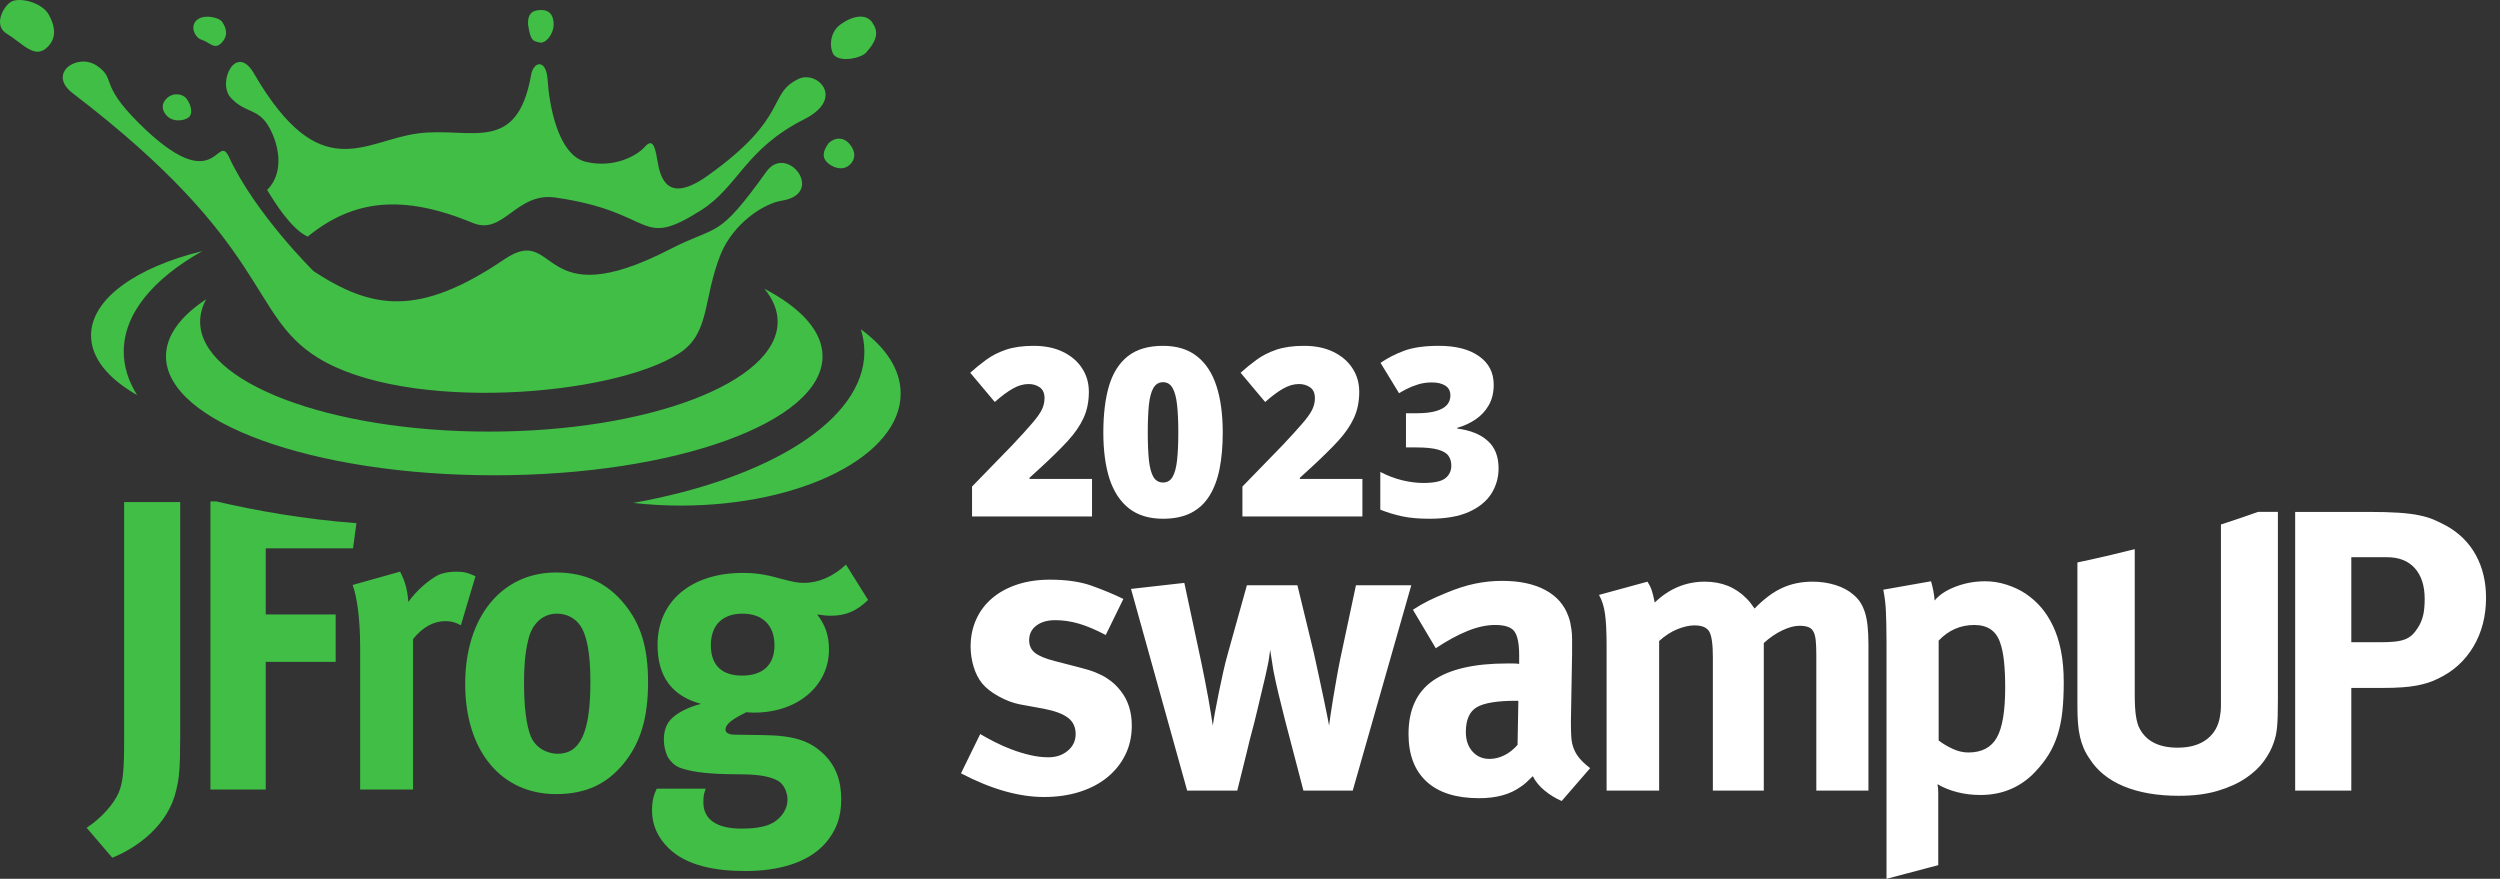 <svg xmlns="http://www.w3.org/2000/svg" width="165" height="58" viewBox="0 0 165 58" fill="none"><rect x="0" y="0" width="165" height="58" fill="#333333" stroke="none"/><path fill-rule="evenodd" clip-rule="evenodd" d="M57.294 39.595L55.834 37.263C55.025 38.031 54.035 38.47 53.07 38.47C52.627 38.47 52.393 38.416 51.428 38.169C50.464 37.893 49.785 37.811 49.029 37.811C45.614 37.811 43.398 39.677 43.398 42.559C43.398 44.644 44.337 45.934 46.266 46.456C45.484 46.648 44.623 47.06 44.232 47.527C43.945 47.856 43.815 48.294 43.815 48.815C43.815 49.256 43.92 49.639 44.076 49.969C44.258 50.27 44.519 50.518 44.832 50.654C45.457 50.901 46.474 51.066 48.038 51.094C48.847 51.094 49.342 51.121 49.525 51.121C50.49 51.176 50.985 51.34 51.35 51.533C51.715 51.753 51.975 52.247 51.975 52.795C51.975 53.344 51.637 53.893 51.141 54.222C50.672 54.552 49.916 54.689 48.925 54.689C47.308 54.689 46.422 54.085 46.422 52.96C46.422 52.466 46.474 52.355 46.578 52.054H43.346C43.215 52.328 43.033 52.712 43.033 53.481C43.033 54.442 43.398 55.265 44.128 55.979C45.328 57.159 47.283 57.488 49.186 57.488C51.271 57.488 53.279 56.994 54.452 55.676C55.182 54.853 55.521 53.948 55.521 52.768C55.521 51.505 55.156 50.545 54.374 49.777C53.435 48.87 52.367 48.541 50.333 48.514L48.455 48.487C48.091 48.487 47.883 48.35 47.883 48.157C47.883 47.773 48.377 47.444 49.264 47.005C49.525 47.032 49.629 47.032 49.785 47.032C52.627 47.032 54.713 45.276 54.713 42.861C54.713 41.928 54.452 41.215 53.93 40.556C54.374 40.61 54.504 40.638 54.843 40.638C55.807 40.638 56.537 40.336 57.294 39.595ZM59.444 25.975C59.444 24.397 58.471 22.935 56.816 21.733C56.965 22.216 57.049 22.706 57.049 23.206C57.049 27.725 50.739 31.592 41.794 33.193C42.805 33.307 43.855 33.369 44.934 33.369C52.948 33.369 59.444 30.058 59.444 25.975ZM54.287 23.517C54.287 27.854 44.587 31.369 32.62 31.369C20.654 31.369 10.954 27.854 10.954 23.517C10.954 22.151 11.917 20.867 13.609 19.749C13.348 20.228 13.209 20.724 13.209 21.233C13.209 25.239 21.741 28.486 32.266 28.486C42.791 28.486 51.324 25.239 51.324 21.233C51.324 20.475 51.017 19.744 50.45 19.056C52.867 20.323 54.287 21.86 54.287 23.517ZM13.348 16.575C8.977 17.643 6.008 19.734 6.008 22.139C6.008 23.628 7.147 24.995 9.049 26.075C8.478 25.161 8.167 24.2 8.167 23.206C8.167 20.704 10.104 18.404 13.348 16.575ZM56.088 9.524C55.686 9.04 55.136 9.041 54.701 9.435C54.282 9.991 54.27 10.387 54.568 10.694C54.885 11.022 55.544 11.305 56.018 10.929C56.492 10.551 56.49 10.007 56.088 9.524ZM50.583 11.327C51.939 9.435 54.534 12.78 51.593 13.245C50.416 13.432 48.428 14.719 47.576 16.751C46.371 19.759 46.892 21.985 44.822 23.323C40.407 26.176 26.806 27.252 20.949 23.593C16.358 20.724 17.933 16.177 4.801 6.155C3.084 4.845 5.118 3.454 6.404 4.344C7.69 5.235 6.513 5.472 9.107 8.068C14.347 13.31 14.295 8.597 15.122 10.38C16.862 14.128 20.701 17.903 20.701 17.903C24.545 20.406 27.615 20.953 33.286 17.116C36.882 14.682 35.411 20.985 44.23 16.443C47.447 14.786 47.313 15.884 50.583 11.327ZM12.317 6.518C12.094 6.205 11.434 6.061 10.992 6.506C10.551 6.951 10.768 7.39 11.023 7.654C11.389 8.033 12.009 8.002 12.378 7.796C12.749 7.591 12.671 7.017 12.317 6.518ZM3.199 3.039C3.487 2.723 3.851 2.124 3.226 0.979C2.77 0.141 1.262 -0.201 0.73 0.118C0.2 0.439 -0.449 1.677 0.439 2.221C1.584 2.924 2.335 3.986 3.199 3.039ZM57.57 1.484C57.166 0.898 56.315 1.004 55.472 1.615C54.629 2.226 54.789 3.388 55.068 3.658C55.556 4.134 56.859 3.813 57.163 3.472C57.945 2.597 57.973 2.069 57.57 1.484ZM52.718 5.203C53.925 4.634 55.823 6.484 53.076 7.872C49.151 9.858 48.735 12.321 46.255 13.887C42.084 16.522 43.36 13.994 36.651 13.037C34.067 12.668 33.236 15.551 31.219 14.718C26.569 12.797 23.321 13.165 20.309 15.615C19.219 15.134 18.078 13.277 17.631 12.533C18.852 11.337 18.359 9.338 17.669 8.242C16.981 7.146 16.146 7.457 15.23 6.448C14.314 5.441 15.576 2.813 16.75 4.832C21.148 12.399 24.035 9.251 27.627 8.8C31.075 8.367 34.122 10.245 35.057 4.926C35.21 4.057 36.057 3.848 36.144 5.286C36.23 6.725 36.77 10.228 38.665 10.68C40.56 11.132 42.065 10.236 42.509 9.739C42.953 9.242 43.185 9.315 43.38 10.548C43.575 11.782 44.056 13.487 46.717 11.588C52.16 7.704 50.603 6.201 52.718 5.203ZM36.54 1.649C36.558 1.027 36.275 0.638 35.662 0.66C35.049 0.682 34.83 0.99 34.849 1.59C35.002 2.726 35.193 2.699 35.6 2.804C36.007 2.909 36.523 2.27 36.54 1.649ZM14.719 2.716C14.986 2.38 15.011 1.937 14.657 1.437C14.435 1.125 13.397 0.911 12.956 1.355C12.514 1.8 12.916 2.499 13.26 2.605C13.897 2.801 14.18 3.394 14.719 2.716ZM51.115 42.586C51.115 43.876 50.359 44.589 48.977 44.589C47.752 44.589 46.917 44.014 46.917 42.586C46.917 41.269 47.674 40.501 49.003 40.501C50.333 40.501 51.115 41.269 51.115 42.586ZM41.104 50.463C42.252 49.09 42.772 47.443 42.772 45.029C42.772 42.751 42.303 41.215 41.235 39.897C40.087 38.47 38.602 37.784 36.698 37.784C33.1 37.784 30.702 40.72 30.702 45.139C30.702 49.557 33.074 52.411 36.698 52.411C38.757 52.411 40.087 51.67 41.104 50.463ZM38.966 45.002C38.966 48.322 38.315 49.749 36.803 49.749C36.124 49.749 35.343 49.365 35.03 48.597C34.743 47.882 34.586 46.675 34.586 45.056C34.586 43.657 34.717 42.669 34.951 41.928C35.238 41.05 35.916 40.501 36.75 40.501C37.376 40.501 37.923 40.775 38.262 41.242C38.731 41.873 38.966 43.107 38.966 45.002ZM5.717 54.633L7.41 56.609C9.053 55.951 11.113 54.47 11.634 52.137C11.816 51.368 11.894 50.874 11.894 48.403V33.135H8.193V48.815C8.193 50.874 8.115 51.642 7.828 52.328C7.489 53.097 6.654 54.03 5.717 54.633ZM14.269 33.091H13.889V52.109H17.539V43.684H22.154V40.556H17.539V36.192H23.3L23.524 34.531C20.062 34.267 16.916 33.709 14.269 33.091ZM26.403 37.729C26.716 38.306 26.898 38.937 26.95 39.733C27.446 39.019 28.28 38.278 28.932 37.948C29.219 37.811 29.688 37.729 30.079 37.729C30.6 37.729 30.835 37.784 31.382 38.031L30.418 41.269C30.079 41.077 29.792 40.995 29.401 40.995C28.619 40.995 27.915 41.379 27.263 42.175V52.109H23.77V42.723C23.77 40.829 23.561 39.403 23.275 38.607L26.403 37.729Z" fill="#40BE46"></path><path fill-rule="evenodd" clip-rule="evenodd" d="M164.078 39.449C164.078 40.666 163.801 41.742 163.245 42.677C162.689 43.612 161.909 44.319 160.903 44.794C160.691 44.901 160.475 44.988 160.254 45.059C160.034 45.13 159.787 45.191 159.513 45.244C159.24 45.298 158.918 45.337 158.548 45.363C158.177 45.391 157.736 45.404 157.224 45.404H155.186V52.178H151.481V33.786H156.324C157.101 33.786 157.757 33.803 158.296 33.839C158.834 33.874 159.293 33.931 159.671 34.011C160.051 34.09 160.373 34.187 160.638 34.302C160.903 34.417 161.168 34.545 161.431 34.686C162.296 35.162 162.954 35.811 163.404 36.632C163.853 37.451 164.078 38.39 164.078 39.449ZM74.698 47.891C74.698 48.597 74.557 49.237 74.275 49.809C73.993 50.383 73.6 50.877 73.097 51.291C72.595 51.706 71.986 52.028 71.272 52.258C70.557 52.487 69.767 52.602 68.903 52.602C67.245 52.602 65.418 52.082 63.425 51.04L64.695 48.447C64.96 48.605 65.273 48.777 65.634 48.962C65.996 49.148 66.376 49.316 66.772 49.465C67.17 49.615 67.576 49.739 67.99 49.836C68.404 49.933 68.806 49.981 69.194 49.981C69.706 49.981 70.134 49.836 70.478 49.545C70.822 49.254 70.993 48.888 70.993 48.447C70.993 47.988 70.826 47.631 70.491 47.375C70.156 47.119 69.626 46.92 68.903 46.779L67.315 46.489C66.857 46.4 66.389 46.224 65.913 45.96C65.436 45.694 65.074 45.412 64.827 45.112C64.58 44.812 64.391 44.442 64.258 44.001C64.127 43.56 64.06 43.119 64.06 42.678C64.06 42.025 64.183 41.425 64.43 40.877C64.677 40.331 65.031 39.864 65.489 39.476C65.948 39.088 66.499 38.788 67.143 38.576C67.787 38.364 68.506 38.258 69.3 38.258C70.394 38.258 71.32 38.395 72.079 38.669C72.837 38.942 73.525 39.229 74.143 39.529L72.978 41.91C72.308 41.558 71.712 41.306 71.192 41.156C70.671 41.006 70.156 40.931 69.644 40.931C69.132 40.931 68.718 41.05 68.4 41.288C68.083 41.527 67.924 41.849 67.924 42.254C67.924 42.607 68.052 42.885 68.308 43.088C68.563 43.291 69 43.472 69.618 43.63L71.258 44.054C71.682 44.16 72.035 44.27 72.317 44.385C72.599 44.499 72.842 44.623 73.044 44.755C73.247 44.887 73.419 45.02 73.561 45.152C73.702 45.284 73.834 45.43 73.957 45.589C74.451 46.206 74.698 46.973 74.698 47.891ZM89.281 52.178H86.026L84.809 47.521C84.668 46.973 84.527 46.405 84.386 45.813C84.245 45.223 84.13 44.698 84.042 44.239L83.83 42.89C83.812 43.03 83.795 43.163 83.777 43.287L83.725 43.631C83.707 43.736 83.68 43.868 83.645 44.028C83.61 44.185 83.566 44.389 83.513 44.637C83.442 44.935 83.358 45.289 83.261 45.695C83.164 46.1 83.063 46.528 82.957 46.978C82.851 47.428 82.741 47.865 82.626 48.288C82.511 48.712 82.419 49.082 82.348 49.4L81.66 52.178H78.352L74.647 38.868L78.166 38.471L79.279 43.683C79.349 44.036 79.429 44.429 79.517 44.861C79.604 45.293 79.684 45.712 79.755 46.118C79.826 46.524 79.887 46.89 79.94 47.216C79.992 47.543 80.028 47.768 80.046 47.89C80.081 47.627 80.134 47.305 80.205 46.925C80.275 46.545 80.355 46.141 80.443 45.707C80.531 45.275 80.624 44.839 80.721 44.398C80.818 43.956 80.919 43.552 81.025 43.18L82.295 38.628H85.63L86.715 43.101C86.838 43.665 86.957 44.213 87.072 44.742C87.186 45.271 87.288 45.748 87.376 46.171C87.465 46.594 87.54 46.96 87.601 47.269C87.663 47.577 87.703 47.785 87.72 47.89C87.738 47.75 87.769 47.521 87.813 47.203C87.857 46.886 87.914 46.519 87.985 46.105C88.055 45.691 88.13 45.254 88.21 44.795C88.289 44.336 88.373 43.895 88.461 43.471L89.493 38.628H93.145L89.281 52.178ZM103.07 52.866C102.664 52.69 102.29 52.461 101.946 52.178C101.601 51.896 101.341 51.578 101.165 51.226C101.024 51.367 100.887 51.499 100.755 51.623C100.622 51.746 100.486 51.852 100.345 51.94C99.656 52.434 98.748 52.681 97.619 52.681C96.102 52.681 94.946 52.315 94.153 51.583C93.358 50.851 92.962 49.804 92.962 48.447C92.962 46.842 93.503 45.664 94.589 44.914C95.673 44.164 97.301 43.789 99.471 43.789H99.868C99.992 43.789 100.124 43.798 100.265 43.815V43.26C100.265 42.501 100.164 41.977 99.961 41.686C99.758 41.394 99.33 41.248 98.677 41.248C98.113 41.248 97.504 41.381 96.851 41.645C96.199 41.91 95.502 42.289 94.761 42.784L93.253 40.243C93.605 40.013 93.941 39.819 94.258 39.661C94.576 39.502 94.973 39.325 95.449 39.131C96.119 38.85 96.75 38.646 97.341 38.523C97.932 38.399 98.536 38.338 99.154 38.338C100.3 38.338 101.249 38.541 101.998 38.946C102.749 39.352 103.255 39.934 103.52 40.693C103.574 40.834 103.612 40.971 103.639 41.103C103.666 41.236 103.692 41.39 103.718 41.566C103.745 41.742 103.758 41.955 103.758 42.201V43.127L103.679 47.679C103.679 48.05 103.688 48.372 103.705 48.645C103.724 48.919 103.776 49.17 103.864 49.4C103.952 49.629 104.081 49.845 104.248 50.048C104.415 50.25 104.649 50.466 104.95 50.697L103.07 52.866ZM100.053 46.251C98.819 46.251 97.958 46.392 97.473 46.673C96.988 46.956 96.746 47.503 96.746 48.315C96.746 48.844 96.891 49.272 97.182 49.598C97.473 49.925 97.848 50.088 98.307 50.088C98.642 50.088 98.969 50.008 99.286 49.849C99.604 49.691 99.895 49.461 100.159 49.161L100.212 46.251H100.053ZM119.877 52.178V43.234C119.877 42.828 119.864 42.501 119.837 42.255C119.811 42.008 119.758 41.813 119.679 41.672C119.599 41.531 119.484 41.434 119.334 41.382C119.184 41.328 118.995 41.301 118.765 41.301C118.43 41.301 118.051 41.403 117.628 41.606C117.204 41.809 116.798 42.086 116.41 42.439V52.178H113.049V43.365C113.049 42.519 112.97 41.959 112.811 41.686C112.652 41.412 112.326 41.275 111.832 41.275C111.496 41.275 111.121 41.36 110.707 41.526C110.292 41.694 109.892 41.955 109.503 42.307V52.178H106.036V42.73C106.036 41.742 106.002 41.001 105.93 40.507C105.86 40.013 105.728 39.599 105.533 39.264L108.735 38.39C108.859 38.584 108.952 38.775 109.013 38.959C109.076 39.145 109.142 39.414 109.212 39.767C110.165 38.85 111.268 38.39 112.52 38.39C113.631 38.39 114.549 38.761 115.272 39.502C115.449 39.678 115.625 39.899 115.801 40.163C116.419 39.529 117.027 39.074 117.628 38.801C118.227 38.527 118.897 38.39 119.639 38.39C120.168 38.39 120.671 38.465 121.147 38.615C121.623 38.765 122.012 38.974 122.311 39.238C122.505 39.396 122.664 39.572 122.788 39.767C122.911 39.961 123.013 40.186 123.093 40.441C123.172 40.697 123.229 40.998 123.264 41.341C123.299 41.686 123.317 42.086 123.317 42.546V52.178H119.877ZM136.207 45.033C136.207 45.757 136.176 46.401 136.115 46.965C136.053 47.529 135.947 48.045 135.797 48.513C135.647 48.98 135.454 49.408 135.215 49.796C134.976 50.185 134.681 50.564 134.328 50.934C133.869 51.428 133.337 51.808 132.728 52.072C132.119 52.337 131.444 52.469 130.703 52.469C130.173 52.469 129.666 52.407 129.181 52.284C128.696 52.16 128.259 51.984 127.871 51.755C127.907 51.913 127.924 52.09 127.924 52.284V57.1L124.51 58.001V42.334C124.51 41.893 124.506 41.517 124.497 41.209C124.488 40.9 124.479 40.627 124.471 40.389C124.462 40.151 124.444 39.917 124.418 39.688C124.391 39.458 124.352 39.202 124.299 38.92L127.448 38.364C127.518 38.611 127.571 38.831 127.607 39.026C127.642 39.22 127.669 39.423 127.686 39.635C127.986 39.264 128.445 38.959 129.062 38.722C129.68 38.483 130.332 38.364 131.02 38.364C131.497 38.364 131.969 38.439 132.436 38.589C132.904 38.739 133.323 38.938 133.694 39.184C134.063 39.431 134.399 39.727 134.699 40.071C134.999 40.415 135.263 40.825 135.492 41.301C135.722 41.778 135.899 42.325 136.023 42.943C136.146 43.56 136.207 44.256 136.207 45.033ZM132.343 45.377C132.343 44.724 132.317 44.147 132.264 43.644C132.211 43.141 132.123 42.722 131.999 42.387C131.736 41.628 131.17 41.249 130.306 41.249C129.389 41.249 128.603 41.593 127.951 42.281V48.87C128.198 49.064 128.498 49.245 128.85 49.412C129.203 49.58 129.556 49.664 129.909 49.664C130.791 49.664 131.417 49.338 131.788 48.685C132.159 48.032 132.343 46.93 132.343 45.377ZM150.341 46.17C150.341 46.612 150.336 46.973 150.328 47.255C150.319 47.538 150.306 47.777 150.288 47.97C150.27 48.164 150.244 48.345 150.209 48.513C150.173 48.681 150.12 48.861 150.05 49.055C149.926 49.426 149.719 49.814 149.428 50.22C149.137 50.626 148.74 51.001 148.237 51.345C147.734 51.689 147.117 51.971 146.385 52.191C145.653 52.412 144.793 52.522 143.804 52.522C142.393 52.522 141.184 52.315 140.179 51.9C139.173 51.485 138.414 50.872 137.903 50.061C137.743 49.831 137.615 49.602 137.519 49.372C137.421 49.143 137.343 48.896 137.28 48.631C137.219 48.367 137.174 48.071 137.148 47.746C137.122 47.419 137.109 47.035 137.109 46.594V37.123C138.392 36.853 139.652 36.558 140.893 36.245V45.879C140.893 46.444 140.919 46.903 140.972 47.255C141.026 47.608 141.105 47.882 141.211 48.076C141.652 48.923 142.49 49.346 143.726 49.346C144.537 49.346 145.184 49.156 145.67 48.777C146.155 48.398 146.441 47.873 146.53 47.202C146.565 47.009 146.582 46.814 146.582 46.62V34.617C147.412 34.349 148.229 34.072 149.033 33.785H150.341V46.17ZM160.029 39.528C160.029 38.664 159.813 37.989 159.381 37.504C158.948 37.019 158.336 36.776 157.542 36.776H155.186V42.387H157.118C157.489 42.387 157.802 42.374 158.058 42.347C158.313 42.32 158.535 42.272 158.719 42.201C158.904 42.131 159.064 42.033 159.196 41.91C159.328 41.786 159.455 41.628 159.579 41.434C159.738 41.187 159.852 40.919 159.924 40.627C159.994 40.336 160.029 39.969 160.029 39.528Z" fill="white"></path><path d="M72.074 34.086H64.155V32.111L66.82 29.37C67.372 28.783 67.8 28.312 68.103 27.958C68.412 27.604 68.628 27.302 68.753 27.055C68.877 26.806 68.939 26.548 68.939 26.28C68.939 25.951 68.835 25.713 68.626 25.566C68.417 25.419 68.171 25.346 67.887 25.346C67.543 25.346 67.195 25.447 66.842 25.65C66.494 25.847 66.098 26.141 65.655 26.531L64.036 24.602C64.364 24.303 64.712 24.02 65.081 23.752C65.449 23.478 65.884 23.256 66.387 23.083C66.889 22.911 67.501 22.825 68.223 22.825C68.964 22.825 69.606 22.957 70.148 23.22C70.696 23.483 71.119 23.845 71.417 24.306C71.716 24.761 71.865 25.28 71.865 25.862C71.865 26.505 71.748 27.08 71.514 27.586C71.285 28.087 70.939 28.591 70.477 29.097C70.014 29.598 69.437 30.168 68.745 30.805L67.947 31.534V31.61H72.074V34.086Z" fill="white"></path><path d="M80.701 28.55C80.701 29.441 80.632 30.238 80.492 30.942C80.353 31.641 80.129 32.235 79.82 32.727C79.517 33.218 79.114 33.592 78.611 33.85C78.109 34.108 77.492 34.237 76.76 34.237C75.85 34.237 75.103 34.012 74.521 33.562C73.939 33.106 73.509 32.456 73.23 31.61C72.957 30.76 72.82 29.74 72.82 28.55C72.82 27.351 72.944 26.326 73.193 25.475C73.447 24.62 73.862 23.964 74.439 23.509C75.016 23.053 75.79 22.825 76.76 22.825C77.671 22.825 78.415 23.053 78.992 23.509C79.574 23.959 80.005 24.612 80.283 25.468C80.562 26.318 80.701 27.346 80.701 28.55ZM75.753 28.55C75.753 29.274 75.778 29.882 75.828 30.373C75.882 30.864 75.982 31.233 76.126 31.481C76.275 31.724 76.487 31.846 76.76 31.846C77.034 31.846 77.243 31.724 77.387 31.481C77.532 31.233 77.631 30.866 77.686 30.38C77.741 29.889 77.768 29.279 77.768 28.55C77.768 27.816 77.741 27.204 77.686 26.713C77.631 26.222 77.532 25.852 77.387 25.604C77.243 25.351 77.034 25.225 76.76 25.225C76.487 25.225 76.275 25.351 76.126 25.604C75.982 25.852 75.882 26.222 75.828 26.713C75.778 27.204 75.753 27.816 75.753 28.55Z" fill="white"></path><path d="M89.918 34.086H82V32.111L84.664 29.37C85.216 28.783 85.644 28.312 85.948 27.958C86.256 27.604 86.473 27.302 86.597 27.055C86.722 26.806 86.784 26.548 86.784 26.28C86.784 25.951 86.679 25.713 86.47 25.566C86.261 25.419 86.015 25.346 85.731 25.346C85.388 25.346 85.04 25.447 84.686 25.65C84.338 25.847 83.943 26.141 83.5 26.531L81.88 24.602C82.209 24.303 82.557 24.02 82.925 23.752C83.293 23.478 83.729 23.256 84.231 23.083C84.734 22.911 85.346 22.825 86.067 22.825C86.809 22.825 87.451 22.957 87.993 23.22C88.54 23.483 88.963 23.845 89.262 24.306C89.56 24.761 89.71 25.28 89.71 25.862C89.71 26.505 89.593 27.08 89.359 27.586C89.13 28.087 88.784 28.591 88.321 29.097C87.859 29.598 87.281 30.168 86.59 30.805L85.791 31.534V31.61H89.918V34.086Z" fill="white"></path><path d="M98.585 25.392C98.585 25.918 98.474 26.374 98.25 26.758C98.031 27.138 97.737 27.449 97.369 27.692C97.006 27.935 96.608 28.117 96.175 28.239V28.285C97.046 28.396 97.717 28.667 98.19 29.097C98.668 29.522 98.906 30.127 98.906 30.912C98.906 31.519 98.747 32.076 98.429 32.582C98.11 33.083 97.615 33.486 96.944 33.789C96.272 34.088 95.409 34.237 94.354 34.237C93.647 34.237 93.045 34.184 92.547 34.078C92.05 33.972 91.567 33.825 91.1 33.638V31.147C91.572 31.395 92.057 31.58 92.555 31.701C93.058 31.818 93.515 31.876 93.928 31.876C94.645 31.876 95.132 31.772 95.391 31.565C95.655 31.357 95.787 31.079 95.787 30.73C95.787 30.476 95.725 30.261 95.6 30.084C95.476 29.907 95.244 29.77 94.906 29.674C94.573 29.578 94.092 29.53 93.466 29.53H92.794V27.275H93.48C94.038 27.275 94.478 27.224 94.802 27.123C95.13 27.022 95.366 26.885 95.51 26.713C95.655 26.536 95.727 26.333 95.727 26.105C95.727 25.812 95.615 25.594 95.391 25.452C95.167 25.311 94.871 25.24 94.503 25.24C94.174 25.24 93.866 25.285 93.577 25.376C93.289 25.468 93.038 25.569 92.824 25.68C92.61 25.791 92.448 25.883 92.338 25.953L91.115 23.949C91.567 23.635 92.085 23.369 92.667 23.152C93.254 22.934 94.02 22.825 94.966 22.825C96.09 22.825 96.973 23.053 97.615 23.509C98.262 23.964 98.585 24.592 98.585 25.392Z" fill="white"></path></svg>